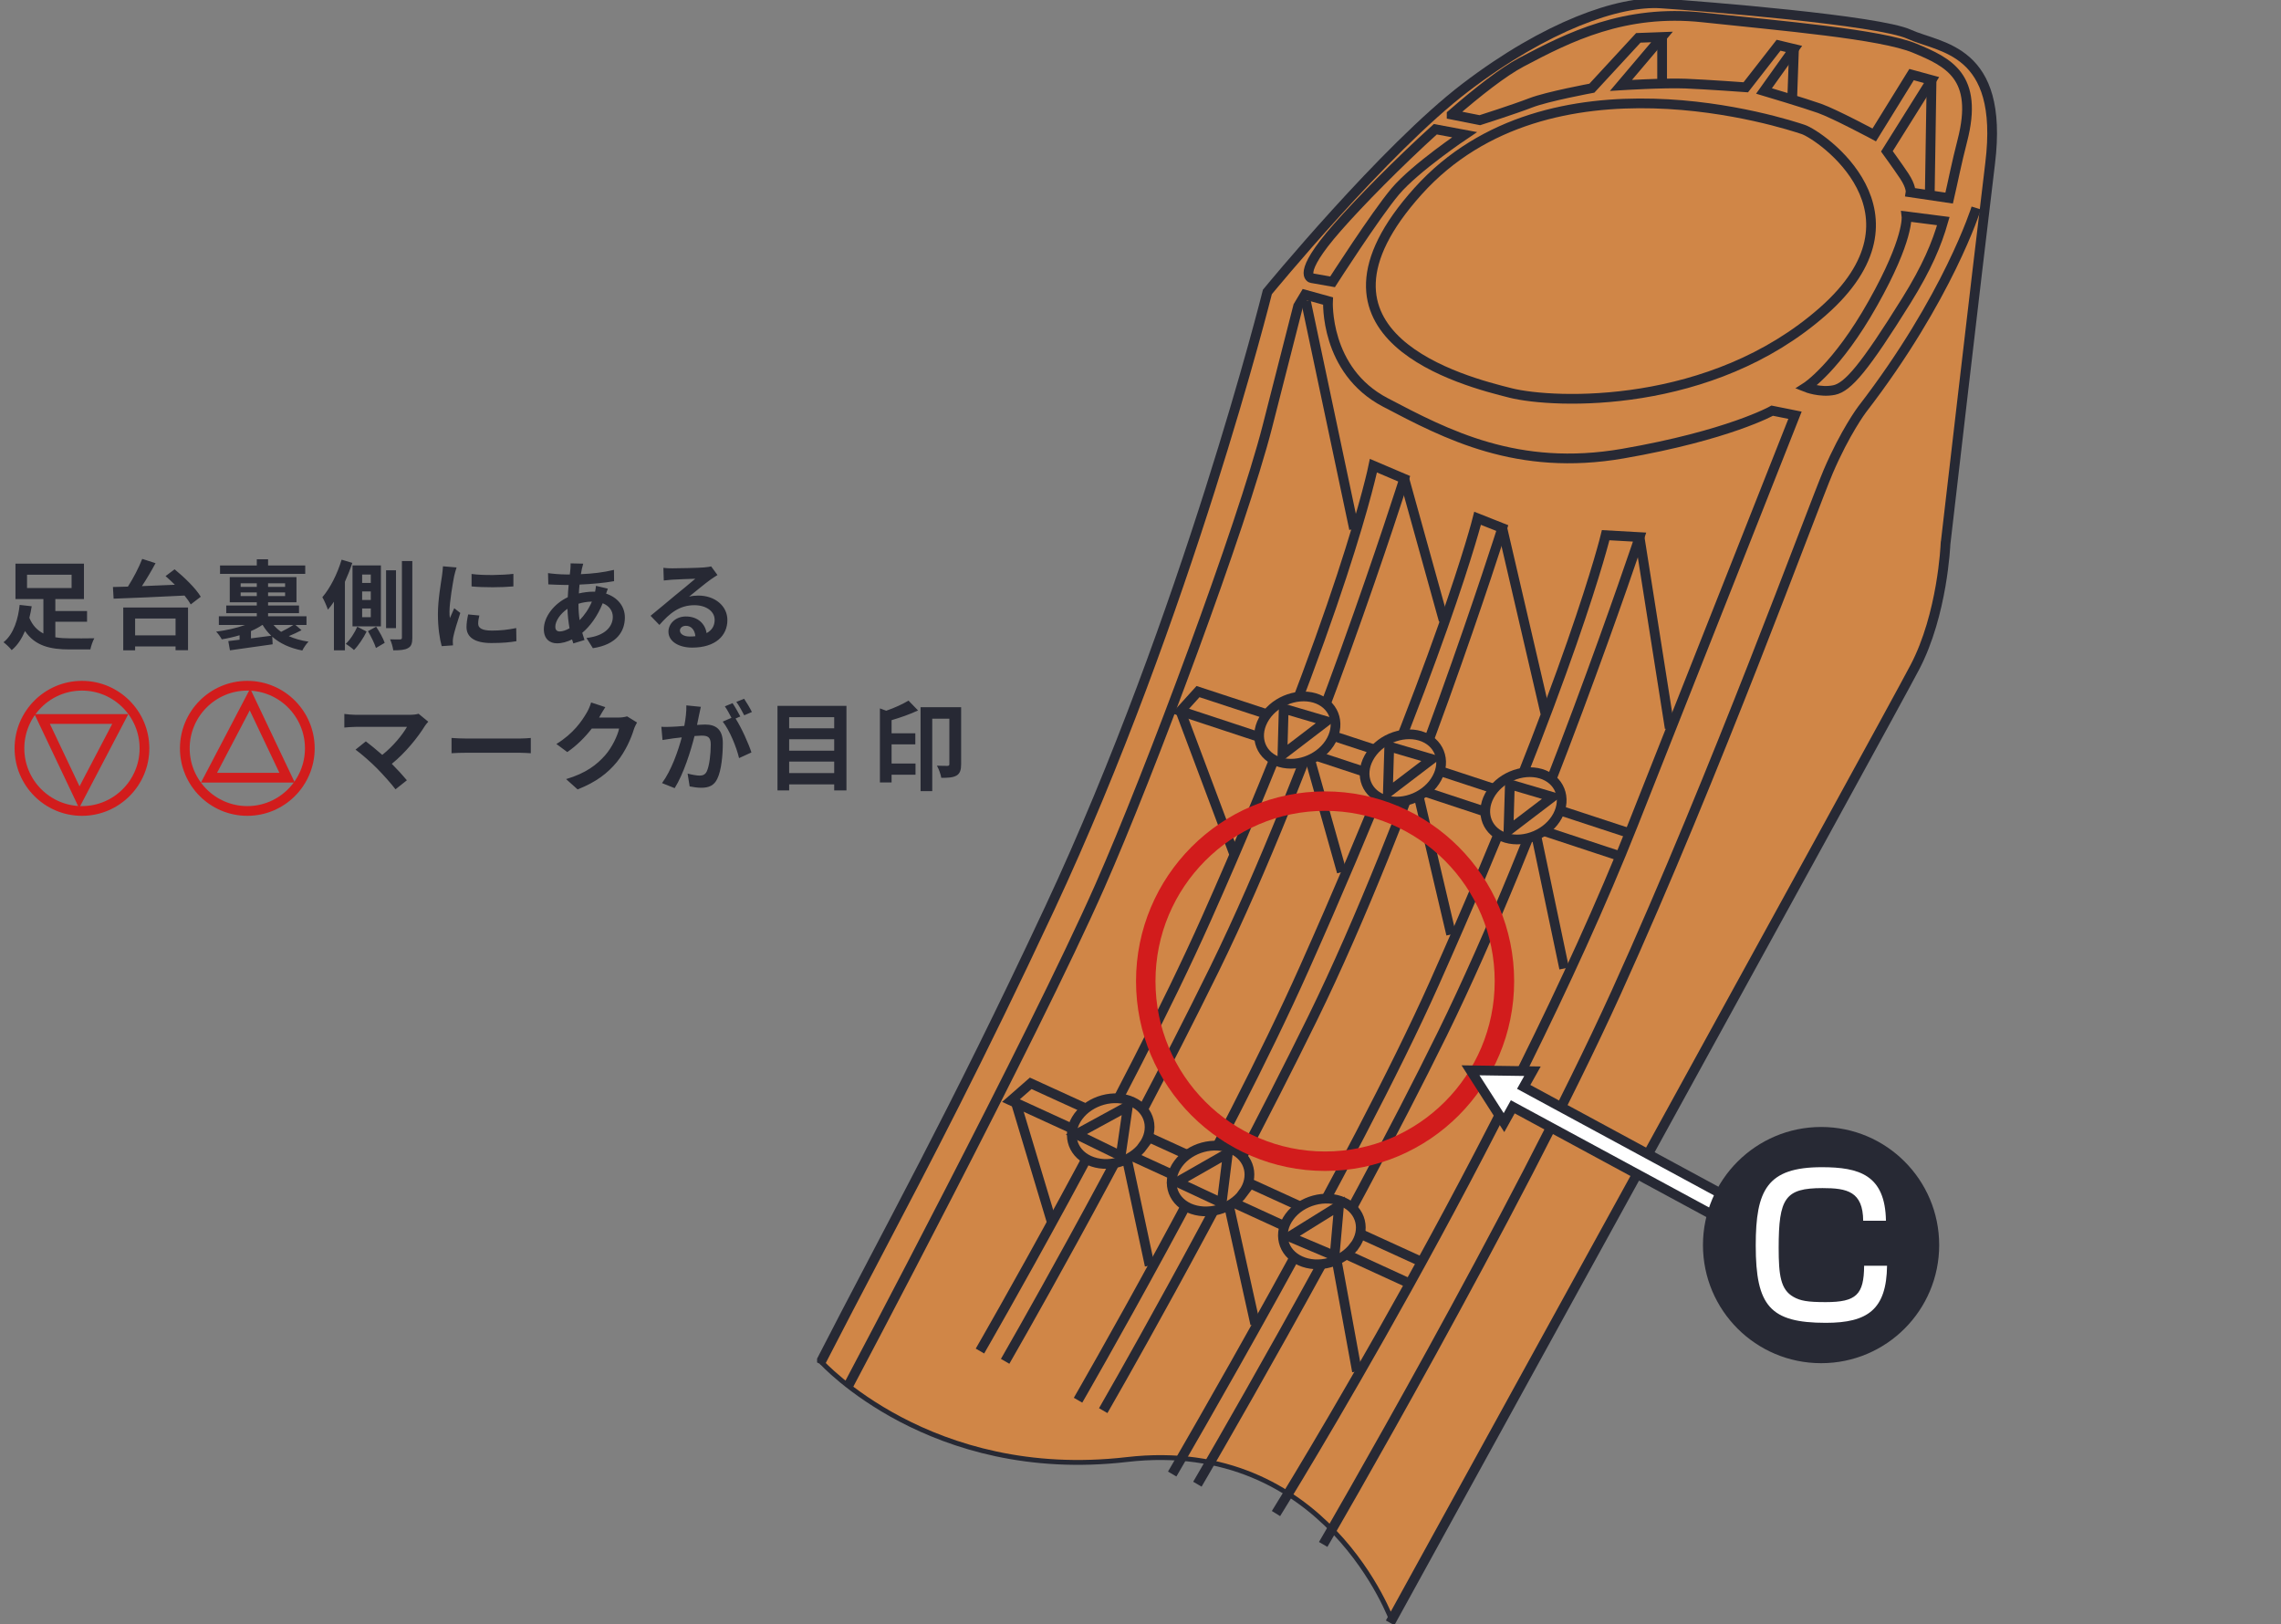 <svg width="469" height="334" viewBox="0 0 469 334" fill="none" xmlns="http://www.w3.org/2000/svg">
<rect x="0" y="0" width="469" height="334" fill="#808080" stroke="none"/>
<g clip-path="url(#clip0_175_3089)">
<path d="M168.572 280.441C182.963 252.355 195.688 229.86 215.829 186.778C244.063 126.347 260.587 60.039 260.587 60.039C260.587 60.039 284.684 30.672 301.338 17.975C317.966 5.304 332.903 0.131 341.517 0.705C350.13 1.28 386.275 4.154 392.572 7.054C398.896 9.928 412.089 9.928 409.201 33.546C406.338 57.165 400.015 111.9 400.015 111.9C400.015 111.9 399.442 126.295 393.691 137.242C387.966 148.189 285.829 333.687 285.829 333.687" stroke="#272934" stroke-width="2"/>
<path d="M400.015 111.9L399.518 111.842L399.516 111.861L399.515 111.88L399.515 111.88L399.515 111.882L399.515 111.889L399.513 111.918C399.512 111.945 399.51 111.985 399.507 112.038C399.502 112.144 399.493 112.302 399.48 112.507C399.453 112.918 399.409 113.518 399.338 114.273C399.195 115.783 398.945 117.912 398.517 120.38C397.659 125.324 396.089 131.602 393.249 137.01L393.248 137.01C390.389 142.478 363.428 191.581 337.175 239.329C324.05 263.2 311.104 286.729 301.439 304.29C296.607 313.071 292.595 320.36 289.791 325.453L286.539 331.36L285.903 332.514C285.824 332.324 285.733 332.11 285.629 331.872C285.177 330.837 284.486 329.366 283.53 327.617C281.619 324.121 278.643 319.508 274.383 315.04C265.854 306.095 252.182 297.741 231.671 300.114C211.465 302.452 195.776 297.439 185.14 291.847C179.821 289.05 175.766 286.108 173.042 283.868C171.68 282.748 170.652 281.803 169.966 281.141C169.623 280.81 169.366 280.549 169.195 280.372C169.189 280.366 169.184 280.36 169.178 280.355C173.039 272.823 176.784 265.686 180.588 258.436C190.889 238.804 201.624 218.343 216.282 186.99L216.282 186.989C230.411 156.747 241.608 125.04 249.272 100.898C253.105 88.826 256.054 78.643 258.046 71.477C259.042 67.895 259.798 65.066 260.306 63.133C260.559 62.166 260.751 61.423 260.879 60.922C260.943 60.671 260.991 60.481 261.024 60.353L261.045 60.269C261.091 60.214 261.158 60.132 261.247 60.024C261.427 59.807 261.694 59.486 262.039 59.072C262.729 58.246 263.734 57.051 264.993 55.576C267.51 52.628 271.039 48.564 275.087 44.104C283.192 35.177 293.354 24.691 301.641 18.373C309.925 12.06 317.778 7.623 324.621 4.836C331.473 2.046 337.281 0.924 341.483 1.204C345.785 1.491 356.968 2.353 367.86 3.505C373.307 4.081 378.675 4.729 383.072 5.414C385.271 5.756 387.222 6.106 388.815 6.46C390.418 6.817 391.628 7.17 392.363 7.508L392.365 7.509C393.182 7.88 394.101 8.202 395.062 8.523C395.265 8.591 395.47 8.659 395.676 8.727C396.454 8.985 397.256 9.251 398.07 9.553C400.127 10.318 402.212 11.299 404.009 12.895C407.567 16.055 410.138 21.765 408.704 33.486L408.704 33.486C407.273 45.297 404.976 64.886 403.038 81.522C402.068 89.84 401.188 97.42 400.551 102.921C400.232 105.671 399.974 107.901 399.795 109.444L399.59 111.222L399.536 111.684L399.523 111.802L399.519 111.832L399.518 111.84L399.518 111.841C399.518 111.842 399.518 111.842 400.015 111.9Z" fill="#D08647" stroke="#272934"/>
<path d="M406.339 42.769C406.339 42.769 400.588 61.214 382.814 84.258C382.814 84.258 379.379 88.856 375.918 96.929C372.484 105.002 352.967 158.561 332.305 204.073C311.643 249.586 272.063 317.567 272.063 317.567" stroke="#272934" stroke-width="2"/>
<path d="M399.572 45.46C398.219 50.189 396.189 55.022 392 61.763C383.386 75.584 379.951 79.633 377.089 80.208C374.226 80.783 371.338 79.633 371.338 79.633C371.338 79.633 377.661 75.61 385.104 62.337C392.572 49.091 392 44.493 392 44.493L399.572 45.46Z" stroke="#272934" stroke-width="2"/>
<path d="M298.476 23.54C303.914 18.811 309.067 14.787 312.814 12.802C322.572 7.629 334.048 1.855 350.104 3.579C366.16 5.303 386.821 7.028 393.717 9.928C400.613 12.802 406.911 15.702 403.476 28.948C402.279 33.572 401.576 37.256 400.769 40.731L392.832 39.555C392.832 39.555 393.015 38.432 391.531 36.185C390.022 33.938 387.966 31.116 387.966 31.116L397.152 16.459L393.041 15.336L385.364 27.746C385.364 27.746 377.323 23.435 374.122 22.286C370.948 21.162 362.699 18.706 362.699 18.706L368.866 10.058L365.691 9.301L358.951 17.949C358.951 17.949 351.093 17.374 346.591 17.191C342.089 17.008 333.293 17.557 333.293 17.557L341.725 7.603L336.858 7.785L327.308 18.131C327.308 18.131 318.148 19.83 314.766 21.136C311.409 22.442 304.279 24.715 304.279 24.715L298.476 23.566V23.54Z" stroke="#272934" stroke-width="2"/>
<path d="M269.669 57.191C269.669 57.191 266.338 56.59 274.951 46.792C279.583 41.515 287.39 33.572 295.118 26.571L301.13 27.694C301.13 27.694 291.033 34.461 286.895 39.346C282.784 44.232 273.988 57.948 273.988 57.948L269.695 57.191H269.669Z" stroke="#272934" stroke-width="2"/>
<path d="M174.531 284.726C174.531 284.726 212.472 213.192 226.16 182.179C236.36 159.084 255.357 108.137 260.587 87.706C264.568 72.135 266.91 62.938 266.91 62.938L268.316 60.587L273.052 61.894C273.052 61.894 272.297 76.185 284.84 82.742C297.383 89.326 311.981 97.034 333.684 93.271C355.386 89.509 364.39 84.441 364.39 84.441L369.074 85.381C369.074 85.381 349.193 135.701 335.791 169.508C309.977 234.615 262.357 311.218 262.357 311.218" stroke="#272934" stroke-width="2"/>
<path d="M310.524 80.783C301.338 78.484 264.621 69.261 291.58 39.294C318.565 9.327 367.331 25.473 370.766 26.623C374.201 27.772 397.725 43.892 374.773 64.062C351.822 84.232 319.684 83.082 310.498 80.783H310.524Z" stroke="#272934" stroke-width="2"/>
<path d="M332.825 175.961L242.71 146.203L246.327 142.206L335.297 171.415" stroke="#272934" stroke-width="2"/>
<path d="M289.082 263.563L207.866 226.307L211.926 222.754L292.074 259.357" stroke="#272934" stroke-width="2"/>
<path d="M201.49 277.802C201.49 277.802 231.832 225.262 247.992 189.025C276.434 125.276 282.394 95.753 282.394 95.753L288.717 98.444C288.717 98.444 269.773 158.352 249.71 199.266C229.62 240.154 206.669 279.918 206.669 279.918" stroke="#272934" stroke-width="2"/>
<path d="M221.658 287.913C221.658 287.913 252 235.373 268.16 199.135C296.602 135.387 303.811 106.57 303.811 106.57L308.885 108.581C308.885 108.581 289.941 168.489 269.878 209.403C249.788 250.317 226.837 290.055 226.837 290.055" stroke="#272934" stroke-width="2"/>
<path d="M241.019 303.092C241.019 303.092 278.725 238.508 294.885 202.245C323.327 138.496 330.145 110.044 330.145 110.044L337.119 110.436C337.119 110.436 316.691 171.572 296.602 212.486C276.513 253.374 246.197 305.183 246.197 305.183" stroke="#272934" stroke-width="2"/>
<path d="M273.755 152.186C271.803 155.844 267.067 157.856 263.19 156.732C259.313 155.583 257.777 151.716 259.729 148.058C261.681 144.401 266.417 142.389 270.294 143.512C274.171 144.662 275.707 148.529 273.755 152.186Z" fill="#D08647" stroke="#272934" stroke-width="2"/>
<path d="M263.944 145.707L272.713 148.294L263.684 155.191L263.944 145.707Z" stroke="#272934" stroke-width="2"/>
<path d="M295.457 159.972C293.505 163.63 288.769 165.642 284.892 164.518C281.015 163.369 279.453 159.502 281.431 155.844C283.383 152.186 288.119 150.175 291.996 151.298C295.873 152.448 297.435 156.341 295.457 159.972Z" fill="#D08647" stroke="#272934" stroke-width="2"/>
<path d="M285.647 153.493L294.416 156.079L285.36 162.977L285.647 153.493Z" stroke="#272934" stroke-width="2"/>
<path d="M320.256 167.758C318.304 171.415 313.568 173.427 309.691 172.304C305.814 171.154 304.278 167.287 306.23 163.63C308.182 159.972 312.918 157.96 316.795 159.084C320.672 160.233 322.208 164.1 320.256 167.758Z" fill="#D08647" stroke="#272934" stroke-width="2"/>
<path d="M310.446 161.278L319.216 163.865L310.16 170.762L310.446 161.278Z" stroke="#272934" stroke-width="2"/>
<path d="M235.059 235.608C232.613 238.952 227.643 240.285 223.948 238.613C220.278 236.94 219.264 232.865 221.71 229.547C224.156 226.229 229.126 224.87 232.795 226.542C236.49 228.214 237.479 232.29 235.033 235.608H235.059Z" fill="#D08647" stroke="#272934" stroke-width="2"/>
<path d="M255.591 245.353C253.145 248.697 248.175 250.03 244.48 248.384C240.811 246.712 239.796 242.636 242.242 239.292C244.688 235.948 249.658 234.615 253.327 236.287C256.996 237.959 258.011 242.035 255.565 245.353H255.591Z" fill="#D08647" stroke="#272934" stroke-width="2"/>
<path d="M278.438 256.248C275.992 259.592 271.022 260.924 267.353 259.252C263.684 257.58 262.669 253.504 265.115 250.186C267.561 246.842 272.531 245.51 276.226 247.182C279.896 248.854 280.91 252.93 278.464 256.248H278.438Z" fill="#D08647" stroke="#272934" stroke-width="2"/>
<path d="M242.71 146.203L253.821 175.805" stroke="#272934" stroke-width="2"/>
<path d="M269.305 155.948L275.888 179.305" stroke="#272934" stroke-width="2"/>
<path d="M291.788 164.126L298.372 192.133" stroke="#272934" stroke-width="2"/>
<path d="M315.807 171.52L321.61 199.135" stroke="#272934" stroke-width="2"/>
<path d="M208.881 226.751L216.245 251.258" stroke="#272934" stroke-width="2"/>
<path d="M231.729 238.43L236.387 260.219" stroke="#272934" stroke-width="2"/>
<path d="M252.65 247.757L258.089 272.263" stroke="#272934" stroke-width="2"/>
<path d="M274.744 258.652L279.012 281.983" stroke="#272934" stroke-width="2"/>
<path d="M288.743 98.444L296.836 127.575" stroke="#272934" stroke-width="2"/>
<path d="M308.885 108.555L317.732 146.621" stroke="#272934" stroke-width="2"/>
<path d="M337.119 110.462L343.312 149.73" stroke="#272934" stroke-width="2"/>
<path d="M341.751 7.577V16.695" stroke="#272934" stroke-width="2"/>
<path d="M368.866 10.033L368.502 20.196" stroke="#272934" stroke-width="2"/>
<path d="M397.152 16.407L396.788 39.66" stroke="#272934" stroke-width="2"/>
<path d="M268.498 61.867L278.413 108.764" stroke="#272934" stroke-width="2"/>
<path d="M221.319 233.23L230.427 237.672L231.91 227.457L221.319 233.23Z" stroke="#272934" stroke-width="2"/>
<path d="M242.033 243.054L251.193 247.339L252.468 237.097L242.033 243.054Z" stroke="#272934" stroke-width="2"/>
<path d="M265.089 254.289L274.405 258.234L275.316 247.94L265.089 254.289Z" stroke="#272934" stroke-width="2"/>
<path d="M309.327 201.748C309.327 222.205 292.803 238.769 272.454 238.769C252.104 238.769 235.58 222.179 235.58 201.748C235.58 181.317 252.104 164.727 272.454 164.727C292.803 164.727 309.327 181.317 309.327 201.748Z" stroke="#D21C1C" stroke-width="4"/>
<path d="M383.839 261.668L381.564 265.734L311.045 227.583L309.238 230.835L302.351 220.078L315.096 220.265L313.289 223.486L383.839 261.668Z" fill="white" stroke="#272934" stroke-width="2"/>
<path d="M374.453 280.299C387.855 280.299 398.719 269.425 398.719 256.014C398.719 242.602 387.855 231.729 374.453 231.729C361.052 231.729 350.149 242.602 350.149 256.014C350.149 269.425 361.014 280.299 374.453 280.299Z" fill="#272934"/>
<path d="M383.094 251.05C383.056 244.988 379.786 244.297 374.728 244.297C367.046 244.297 365.715 246.331 365.715 256.576C365.715 262.177 366.096 265.17 368.758 266.667C370.165 267.472 371.648 267.741 375.375 267.741C381.687 267.741 383.246 266.206 383.285 260.259H388C387.886 269.237 384.045 272 375.413 272C363.966 272 361 268.547 361 256.077C361 244.719 363.32 240 374.576 240C382.258 240 387.62 241.573 387.772 251.012H383.094V251.05Z" fill="white"/>
</g>
<path d="M5.56 118.18V120.92H14.72V118.18H5.56ZM11.38 127.84V131.04C12.34 131.2 13.4 131.26 14.48 131.26C15.34 131.28 18.3 131.26 19.4 131.24C19.08 131.78 18.7 132.88 18.58 133.54H14.34C10.32 133.54 7.22 132.82 5.14 129.76C4.48 131.3 3.62 132.68 2.4 133.68C2.04 133.2 1.22 132.42 0.72 132.06C2.88 130.36 3.76 127.1 4.04 124.38L6.52 124.66C6.4 125.44 6.24 126.24 6.04 127.04C6.68 128.62 7.7 129.62 8.92 130.26V123.18H3.18V115.9H17.26V123.18H11.38V125.64H17.9V127.84H11.38ZM36.1 127.18H27.78V130.64H36.1V127.18ZM25.34 133.72V124.92H38.66V133.7H36.1V132.92H27.78V133.72H25.34ZM34.04 118.46L35.9 117.06C37.88 118.68 40.26 120.98 41.28 122.7L39.22 124.28C38.92 123.74 38.48 123.12 37.94 122.46C32.66 122.74 27.08 122.96 23.36 123.1L23.22 120.7C24.14 120.68 25.18 120.64 26.3 120.62C27.42 118.88 28.56 116.68 29.24 114.92L31.98 115.8C31.14 117.38 30.14 119.06 29.18 120.52C31.34 120.44 33.66 120.34 35.96 120.24C35.32 119.6 34.66 119 34.04 118.46ZM62.76 116.28V118H45.24V116.28H52.8V115H55.12V116.28H62.76ZM60.32 128.5H56.24C56.68 129.02 57.2 129.5 57.8 129.92C58.64 129.5 59.64 128.96 60.32 128.5ZM51.6 131.26L55.78 130.72C55.08 130.08 54.5 129.34 54 128.5H53.94C53.26 128.96 52.46 129.4 51.6 129.76V131.26ZM49.48 122.56H52.8V121.82H49.48V122.56ZM49.48 119.94V120.68H52.8V119.94H49.48ZM58.62 120.68V119.94H55.12V120.68H58.62ZM58.62 122.56V121.82H55.12V122.56H58.62ZM60.74 128.5L62 129.58C61.16 130.02 60.22 130.46 59.38 130.8C60.54 131.32 61.9 131.72 63.44 131.94C62.98 132.38 62.44 133.18 62.16 133.76C59.62 133.26 57.56 132.32 55.98 130.92L56.06 132.48C53 132.92 49.68 133.38 47.28 133.72L46.94 131.82C47.62 131.74 48.4 131.64 49.26 131.54V130.62C48.06 130.98 46.82 131.26 45.6 131.46C45.36 130.98 44.84 130.28 44.44 129.88C46.5 129.62 48.66 129.14 50.42 128.5H45V126.72H52.8V126.08H46.52V124.5H52.8V123.84H47.24V118.66H60.96V123.84H55.12V124.5H61.48V126.08H55.12V126.72H63.02V128.5H60.74ZM76.24 119.86V118.14H74.46V119.86H76.24ZM76.24 123.36V121.62H74.46V123.36H76.24ZM76.24 126.9V125.12H74.46V126.9H76.24ZM78.32 116.26V128.8H72.48V116.26H78.32ZM70.24 115.08L72.44 115.74C72.02 117.02 71.5 118.34 70.92 119.62V133.72H68.66V123.72C68.26 124.32 67.84 124.88 67.42 125.36C67.24 124.8 66.66 123.42 66.28 122.8C67.88 120.94 69.36 118.02 70.24 115.08ZM73.46 128.86L75.38 129.86C74.76 131.14 73.68 132.76 72.78 133.66C72.4 133.28 71.64 132.72 71.1 132.38C72.04 131.52 73 129.96 73.46 128.86ZM75.66 129.78L77.34 128.86C78.02 129.9 78.8 131.28 79.1 132.18L77.3 133.24C77.02 132.34 76.3 130.88 75.66 129.78ZM81.42 117.26V129.16H79.38V117.26H81.42ZM82.64 115.36H84.78V131.1C84.78 132.26 84.58 132.9 83.9 133.26C83.26 133.64 82.28 133.72 80.86 133.72C80.78 133.08 80.5 132.1 80.2 131.46C81.08 131.5 81.94 131.48 82.24 131.48C82.52 131.48 82.64 131.38 82.64 131.1V115.36ZM96.96 118.02C99.42 118.36 103.4 118.26 105.56 118V120.58C103.1 120.8 99.48 120.82 96.96 120.58V118.02ZM98.56 126.56C98.4 127.22 98.32 127.7 98.32 128.24C98.32 129.12 99.08 129.66 101.12 129.66C102.9 129.66 104.38 129.5 106.14 129.14L106.18 131.84C104.88 132.08 103.28 132.22 101.02 132.22C97.58 132.22 95.92 131 95.92 128.94C95.92 128.16 96.04 127.36 96.26 126.34L98.56 126.56ZM93.88 116.68C93.72 117.1 93.46 118.1 93.38 118.46C93.12 119.8 92.42 123.8 92.42 125.8C92.42 126.18 92.44 126.7 92.5 127.1C92.8 126.42 93.12 125.72 93.4 125.06L94.64 126.04C94.08 127.7 93.42 129.88 93.2 130.94C93.14 131.24 93.1 131.68 93.1 131.88C93.1 132.1 93.12 132.42 93.14 132.7L90.82 132.86C90.42 131.48 90.04 129.04 90.04 126.32C90.04 123.32 90.66 119.94 90.88 118.4C90.94 117.84 91.06 117.08 91.08 116.44L93.88 116.68ZM119.92 115.9C119.8 116.3 119.72 116.66 119.64 116.96C119.58 117.3 119.5 117.66 119.44 118.06C121.88 117.96 124.04 117.7 126.24 117.18L126.26 119.5C124.3 119.86 121.62 120.1 119.16 120.2C119.1 120.8 119.04 121.42 119.02 122.02C119.98 121.8 121.02 121.66 122 121.66C122.12 121.66 122.24 121.66 122.36 121.66C122.44 121.26 122.52 120.76 122.54 120.46L124.98 121.04C124.9 121.26 124.74 121.68 124.62 122.06C126.94 122.82 128.48 124.64 128.48 126.96C128.48 129.8 126.82 132.54 121.9 133.28L120.58 131.18C124.44 130.76 126 128.8 126 126.84C126 125.64 125.3 124.58 123.92 124.04C122.84 126.76 121.24 128.86 119.72 130.12C119.86 130.62 120.02 131.12 120.18 131.6L117.88 132.3C117.8 132.04 117.7 131.76 117.62 131.48C116.64 131.96 115.58 132.28 114.52 132.28C113.06 132.28 111.82 131.4 111.82 129.38C111.82 126.8 113.94 124.12 116.74 122.8C116.78 121.94 116.84 121.1 116.92 120.28C116.7 120.28 116.5 120.28 116.28 120.28C115.24 120.28 113.68 120.2 112.74 120.16L112.68 117.84C113.38 117.96 115.14 118.12 116.36 118.12C116.64 118.12 116.9 118.12 117.16 118.12C117.2 117.74 117.24 117.38 117.28 117.04C117.3 116.66 117.34 116.18 117.32 115.84L119.92 115.9ZM114.18 128.86C114.18 129.5 114.46 129.84 115.1 129.84C115.66 129.84 116.38 129.6 117.1 129.18C116.88 127.94 116.72 126.56 116.68 125.18C115.18 126.2 114.18 127.72 114.18 128.86ZM118.94 124.2C118.94 125.42 119.02 126.52 119.18 127.52C120.12 126.54 121.02 125.32 121.7 123.7C120.64 123.72 119.72 123.9 118.94 124.14V124.2ZM139.8 129.64C139.8 130.38 140.62 130.88 141.82 130.88C142.24 130.88 142.62 130.86 142.98 130.82C142.86 129.52 142.12 128.68 141.04 128.68C140.28 128.68 139.8 129.14 139.8 129.64ZM136.4 116.76C136.96 116.84 137.66 116.86 138.22 116.86C139.28 116.86 143.56 116.78 144.7 116.68C145.52 116.6 145.98 116.54 146.22 116.46L147.52 118.24C147.06 118.54 146.58 118.82 146.12 119.16C145.04 119.92 142.94 121.68 141.68 122.68C142.34 122.52 142.94 122.46 143.58 122.46C146.98 122.46 149.56 124.58 149.56 127.5C149.56 130.66 147.16 133.16 142.32 133.16C139.54 133.16 137.44 131.88 137.44 129.88C137.44 128.26 138.9 126.76 141.02 126.76C143.5 126.76 145 128.28 145.28 130.18C146.38 129.6 146.94 128.68 146.94 127.46C146.94 125.66 145.14 124.44 142.78 124.44C139.72 124.44 137.72 126.06 135.58 128.5L133.76 126.62C135.18 125.48 137.6 123.44 138.78 122.46C139.9 121.54 141.98 119.86 142.96 119C141.94 119.02 139.18 119.14 138.12 119.2C137.58 119.24 136.94 119.3 136.48 119.36L136.4 116.76Z" fill="#272934"/>
<path d="M88.06 148.4C87.78 148.72 87.54 148.98 87.38 149.24C85.94 151.58 83.38 154.78 80.56 157.06C81.7 158.2 82.88 159.5 83.66 160.44L81.32 162.3C80.48 161.18 78.8 159.3 77.5 157.98C76.34 156.8 74.3 155 73.1 154.14L75.22 152.44C76.02 153.04 77.34 154.12 78.6 155.22C80.86 153.42 82.74 151.1 83.68 149.46H73.1C72.3 149.46 71.22 149.56 70.8 149.6V146.8C71.32 146.88 72.42 146.98 73.1 146.98H84.2C84.96 146.98 85.64 146.9 86.06 146.76L88.06 148.4ZM92.84 151.74C93.56 151.8 95.02 151.86 96.06 151.86H106.8C107.74 151.86 108.62 151.78 109.14 151.74V154.88C108.66 154.86 107.64 154.78 106.8 154.78H96.06C94.92 154.78 93.58 154.82 92.84 154.88V151.74ZM124.46 145.4C124 146.1 123.48 147 123.24 147.44C123.22 147.48 123.2 147.5 123.18 147.54H127.2C127.82 147.54 128.48 147.44 128.94 147.3L130.98 148.56C130.76 148.94 130.48 149.5 130.32 150C129.78 151.78 128.64 154.44 126.84 156.68C124.94 159 122.52 160.84 118.76 162.32L116.4 160.2C120.5 158.98 122.72 157.24 124.46 155.26C125.82 153.7 126.98 151.3 127.3 149.8H121.68C120.34 151.54 118.6 153.3 116.64 154.64L114.4 152.98C117.9 150.84 119.64 148.26 120.64 146.54C120.94 146.04 121.36 145.12 121.54 144.44L124.46 145.4ZM144.1 145.34C143.98 145.86 143.84 146.5 143.74 147C143.62 147.6 143.46 148.34 143.32 149.06C144 149.02 144.58 148.98 145 148.98C147.12 148.98 148.62 149.92 148.62 152.8C148.62 155.16 148.34 158.4 147.48 160.14C146.82 161.54 145.72 161.98 144.2 161.98C143.44 161.98 142.48 161.84 141.8 161.7L141.38 159.06C142.14 159.28 143.3 159.48 143.82 159.48C144.5 159.48 145 159.28 145.32 158.62C145.86 157.48 146.14 155.06 146.14 153.08C146.14 151.48 145.44 151.26 144.2 151.26C143.88 151.26 143.38 151.3 142.8 151.34C142.04 154.38 140.56 159.12 138.72 162.06L136.12 161.02C138.06 158.4 139.44 154.36 140.18 151.62C139.46 151.7 138.82 151.78 138.46 151.82C137.88 151.92 136.84 152.06 136.22 152.16L135.98 149.44C136.72 149.5 137.38 149.46 138.12 149.44C138.74 149.42 139.68 149.36 140.7 149.26C140.98 147.76 141.16 146.3 141.12 145.04L144.1 145.34ZM153 143.68C153.52 144.44 154.26 145.7 154.6 146.4L153.02 147.08C152.6 146.26 151.96 145.08 151.4 144.32L153 143.68ZM150.62 144.58C151.12 145.32 151.84 146.58 152.22 147.32L151.24 147.74C152.44 149.6 153.94 152.94 154.5 154.72L151.96 155.88C151.44 153.66 150.02 150.14 148.6 148.38L150.4 147.6C150 146.84 149.5 145.88 149.04 145.24L150.62 144.58ZM162.26 158.96H171.52V156.6H162.26V158.96ZM171.52 152H162.26V154.36H171.52V152ZM171.52 147.46H162.26V149.76H171.52V147.46ZM159.86 145.14H174.04V162.52H171.52V161.28H162.26V162.52H159.86V145.14ZM186.8 144.06L188.76 146.08C187.12 146.86 185.16 147.54 183.32 148.08V150.78H188.2V153.06H183.32V157H188.24V159.3H183.32V160.88H180.92V145.66L182.22 146.14C183.92 145.56 185.64 144.76 186.8 144.06ZM197.62 145.42V157.16C197.62 158.28 197.4 159.06 196.66 159.48C195.9 159.9 194.9 159.94 193.54 159.94C193.44 159.26 193.02 158.08 192.64 157.44C193.56 157.48 194.52 157.48 194.82 157.48C195.12 157.46 195.2 157.36 195.2 157.1V147.78H191.68V162.68H189.28V145.42H197.62Z" fill="#272934"/>
<path d="M38 153.876C38 146.772 43.761 141 50.852 141C57.942 141 63.703 146.772 63.703 153.876C63.703 160.98 57.942 166.751 50.852 166.751C43.761 166.751 38 160.98 38 153.876Z" stroke="#D21C1C" stroke-width="2"/>
<path d="M59.03 159.91L42.976 159.91L51.396 143.825L59.03 159.91Z" stroke="#D21C1C" stroke-width="2"/>
<path d="M29.703 153.876C29.703 160.98 23.942 166.752 16.852 166.752C9.761 166.752 4 160.98 4 153.876C4 146.772 9.761 141 16.852 141C23.942 141 29.703 146.772 29.703 153.876Z" stroke="#D21C1C" stroke-width="2"/>
<path d="M8.673 147.842H24.727L16.307 163.926L8.673 147.842Z" stroke="#D21C1C" stroke-width="2"/>
<defs>
<clipPath id="clip0_175_3089">
<rect width="301" height="334" fill="white" transform="translate(168)"/>
</clipPath>
</defs>
</svg>
